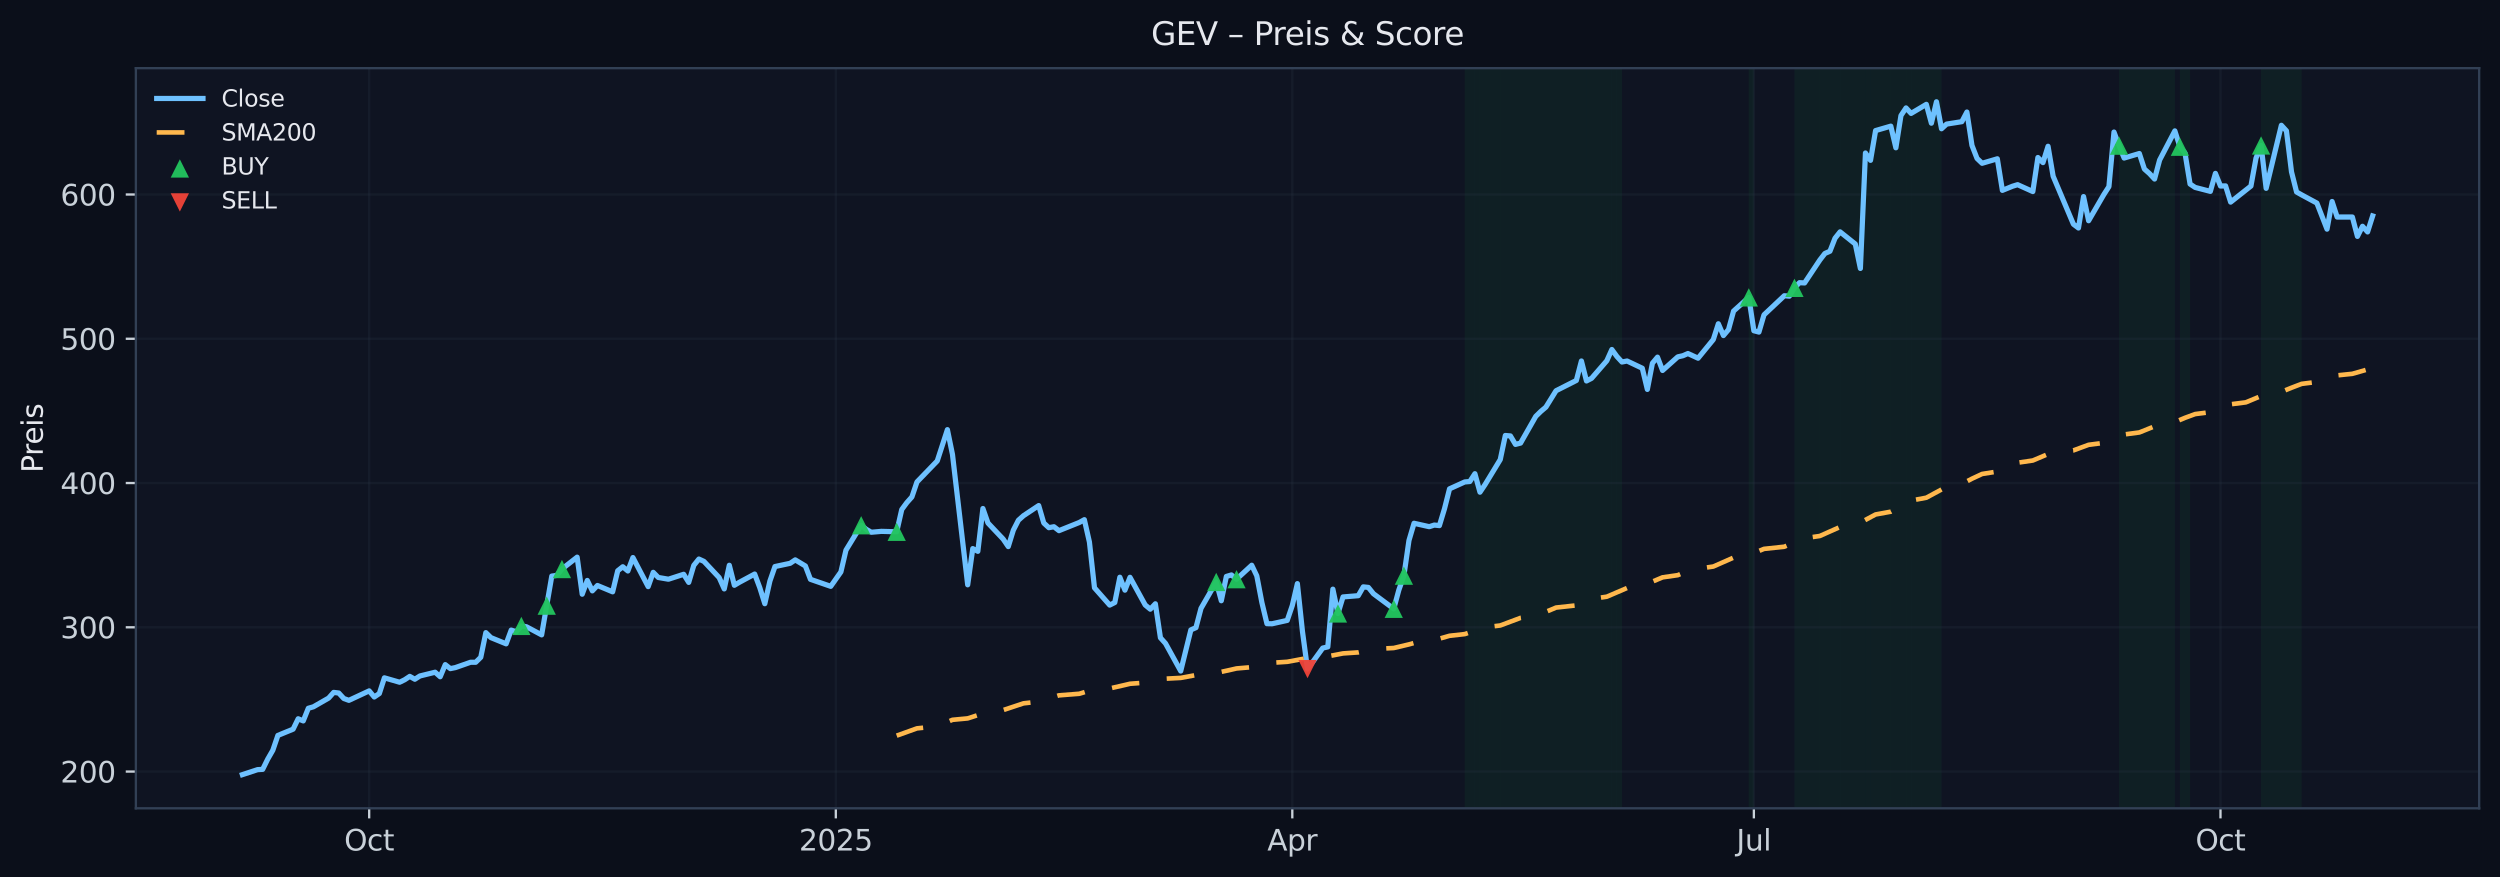 <?xml version="1.0" encoding="utf-8" standalone="no"?>
<!DOCTYPE svg PUBLIC "-//W3C//DTD SVG 1.1//EN"
  "http://www.w3.org/Graphics/SVG/1.1/DTD/svg11.dtd">
<svg xmlns:xlink="http://www.w3.org/1999/xlink" width="864.166pt" height="303.276pt" viewBox="0 0 864.166 303.276" xmlns="http://www.w3.org/2000/svg" version="1.1">
 <defs>
  <style type="text/css">*{stroke-linejoin: round; stroke-linecap: butt}</style>
 </defs>
 <g id="figure_1">
  <g id="patch_1">
   <path d="M -0 303.276 
L 864.166 303.276 
L 864.166 0 
L -0 0 
z
" style="fill: #0b0f1a"/>
  </g>
  <g id="axes_1">
   <g id="patch_2">
    <path d="M 46.966 279.398 
L 856.966 279.398 
L 856.966 23.558 
L 46.966 23.558 
z
" style="fill: #0f1422"/>
   </g>
   <g id="patch_3">
    <path d="M 506.316 279.398 
L 506.316 23.558 
L 509.823 23.558 
L 509.823 279.398 
z
" clip-path="url(#pa586ab05fb)" style="fill: #16a34a; opacity: 0.08"/>
   </g>
   <g id="patch_4">
    <path d="M 509.823 279.398 
L 509.823 23.558 
L 511.576 23.558 
L 511.576 279.398 
z
" clip-path="url(#pa586ab05fb)" style="fill: #16a34a; opacity: 0.08"/>
   </g>
   <g id="patch_5">
    <path d="M 511.576 279.398 
L 511.576 23.558 
L 518.589 23.558 
L 518.589 279.398 
z
" clip-path="url(#pa586ab05fb)" style="fill: #16a34a; opacity: 0.08"/>
   </g>
   <g id="patch_6">
    <path d="M 518.589 279.398 
L 518.589 23.558 
L 522.095 23.558 
L 522.095 279.398 
z
" clip-path="url(#pa586ab05fb)" style="fill: #16a34a; opacity: 0.08"/>
   </g>
   <g id="patch_7">
    <path d="M 522.095 279.398 
L 522.095 23.558 
L 530.862 23.558 
L 530.862 279.398 
z
" clip-path="url(#pa586ab05fb)" style="fill: #16a34a; opacity: 0.08"/>
   </g>
   <g id="patch_8">
    <path d="M 530.862 279.398 
L 530.862 23.558 
L 536.121 23.558 
L 536.121 279.398 
z
" clip-path="url(#pa586ab05fb)" style="fill: #16a34a; opacity: 0.08"/>
   </g>
   <g id="patch_9">
    <path d="M 536.121 279.398 
L 536.121 23.558 
L 544.888 23.558 
L 544.888 279.398 
z
" clip-path="url(#pa586ab05fb)" style="fill: #16a34a; opacity: 0.08"/>
   </g>
   <g id="patch_10">
    <path d="M 544.888 279.398 
L 544.888 23.558 
L 548.394 23.558 
L 548.394 279.398 
z
" clip-path="url(#pa586ab05fb)" style="fill: #16a34a; opacity: 0.08"/>
   </g>
   <g id="patch_11">
    <path d="M 548.394 279.398 
L 548.394 23.558 
L 557.16 23.558 
L 557.16 279.398 
z
" clip-path="url(#pa586ab05fb)" style="fill: #16a34a; opacity: 0.08"/>
   </g>
   <g id="patch_12">
    <path d="M 557.16 279.398 
L 557.16 23.558 
L 558.914 23.558 
L 558.914 279.398 
z
" clip-path="url(#pa586ab05fb)" style="fill: #16a34a; opacity: 0.08"/>
   </g>
   <g id="patch_13">
    <path d="M 558.914 279.398 
L 558.914 23.558 
L 560.667 23.558 
L 560.667 279.398 
z
" clip-path="url(#pa586ab05fb)" style="fill: #16a34a; opacity: 0.08"/>
   </g>
   <g id="patch_14">
    <path d="M 604.498 279.398 
L 604.498 23.558 
L 606.251 23.558 
L 606.251 279.398 
z
" clip-path="url(#pa586ab05fb)" style="fill: #16a34a; opacity: 0.08"/>
   </g>
   <g id="patch_15">
    <path d="M 620.277 279.398 
L 620.277 23.558 
L 629.044 23.558 
L 629.044 279.398 
z
" clip-path="url(#pa586ab05fb)" style="fill: #16a34a; opacity: 0.08"/>
   </g>
   <g id="patch_16">
    <path d="M 629.044 279.398 
L 629.044 23.558 
L 636.057 23.558 
L 636.057 279.398 
z
" clip-path="url(#pa586ab05fb)" style="fill: #16a34a; opacity: 0.08"/>
   </g>
   <g id="patch_17">
    <path d="M 636.057 279.398 
L 636.057 23.558 
L 644.823 23.558 
L 644.823 279.398 
z
" clip-path="url(#pa586ab05fb)" style="fill: #16a34a; opacity: 0.08"/>
   </g>
   <g id="patch_18">
    <path d="M 644.823 279.398 
L 644.823 23.558 
L 646.576 23.558 
L 646.576 279.398 
z
" clip-path="url(#pa586ab05fb)" style="fill: #16a34a; opacity: 0.08"/>
   </g>
   <g id="patch_19">
    <path d="M 646.576 279.398 
L 646.576 23.558 
L 648.329 23.558 
L 648.329 279.398 
z
" clip-path="url(#pa586ab05fb)" style="fill: #16a34a; opacity: 0.08"/>
   </g>
   <g id="patch_20">
    <path d="M 648.329 279.398 
L 648.329 23.558 
L 653.589 23.558 
L 653.589 279.398 
z
" clip-path="url(#pa586ab05fb)" style="fill: #16a34a; opacity: 0.08"/>
   </g>
   <g id="patch_21">
    <path d="M 653.589 279.398 
L 653.589 23.558 
L 658.849 23.558 
L 658.849 279.398 
z
" clip-path="url(#pa586ab05fb)" style="fill: #16a34a; opacity: 0.08"/>
   </g>
   <g id="patch_22">
    <path d="M 658.849 279.398 
L 658.849 23.558 
L 660.602 23.558 
L 660.602 279.398 
z
" clip-path="url(#pa586ab05fb)" style="fill: #16a34a; opacity: 0.08"/>
   </g>
   <g id="patch_23">
    <path d="M 660.602 279.398 
L 660.602 23.558 
L 671.121 23.558 
L 671.121 279.398 
z
" clip-path="url(#pa586ab05fb)" style="fill: #16a34a; opacity: 0.08"/>
   </g>
   <g id="patch_24">
    <path d="M 732.485 279.398 
L 732.485 23.558 
L 751.771 23.558 
L 751.771 279.398 
z
" clip-path="url(#pa586ab05fb)" style="fill: #16a34a; opacity: 0.08"/>
   </g>
   <g id="patch_25">
    <path d="M 753.524 279.398 
L 753.524 23.558 
L 757.031 23.558 
L 757.031 279.398 
z
" clip-path="url(#pa586ab05fb)" style="fill: #16a34a; opacity: 0.08"/>
   </g>
   <g id="patch_26">
    <path d="M 781.576 279.398 
L 781.576 23.558 
L 795.602 23.558 
L 795.602 279.398 
z
" clip-path="url(#pa586ab05fb)" style="fill: #16a34a; opacity: 0.08"/>
   </g>
   <g id="matplotlib.axis_1">
    <g id="xtick_1">
     <g id="line2d_1">
      <path d="M 127.615 279.398 
L 127.615 23.558 
" clip-path="url(#pa586ab05fb)" style="fill: none; stroke: #2a3647; stroke-opacity: 0.25; stroke-width: 0.8; stroke-linecap: square"/>
     </g>
     <g id="line2d_2">
      <defs>
       <path id="m1c59a9915b" d="M 0 0 
L 0 3.5 
" style="stroke: #c9d1d9; stroke-width: 0.8"/>
      </defs>
      <g>
       <use xlink:href="#m1c59a9915b" x="127.615" y="279.398" style="fill: #c9d1d9; stroke: #c9d1d9; stroke-width: 0.8"/>
      </g>
     </g>
     <g id="text_1">
      <!-- Oct -->
      <g style="fill: #c9d1d9" transform="translate(118.97 293.997) scale(0.1 -0.1)">
       <defs>
        <path id="DejaVuSans-4f" d="M 2522 4238 
Q 1834 4238 1429 3725 
Q 1025 3213 1025 2328 
Q 1025 1447 1429 934 
Q 1834 422 2522 422 
Q 3209 422 3611 934 
Q 4013 1447 4013 2328 
Q 4013 3213 3611 3725 
Q 3209 4238 2522 4238 
z
M 2522 4750 
Q 3503 4750 4090 4092 
Q 4678 3434 4678 2328 
Q 4678 1225 4090 567 
Q 3503 -91 2522 -91 
Q 1538 -91 948 565 
Q 359 1222 359 2328 
Q 359 3434 948 4092 
Q 1538 4750 2522 4750 
z
" transform="scale(0.016)"/>
        <path id="DejaVuSans-63" d="M 3122 3366 
L 3122 2828 
Q 2878 2963 2633 3030 
Q 2388 3097 2138 3097 
Q 1578 3097 1268 2742 
Q 959 2388 959 1747 
Q 959 1106 1268 751 
Q 1578 397 2138 397 
Q 2388 397 2633 464 
Q 2878 531 3122 666 
L 3122 134 
Q 2881 22 2623 -34 
Q 2366 -91 2075 -91 
Q 1284 -91 818 406 
Q 353 903 353 1747 
Q 353 2603 823 3093 
Q 1294 3584 2113 3584 
Q 2378 3584 2631 3529 
Q 2884 3475 3122 3366 
z
" transform="scale(0.016)"/>
        <path id="DejaVuSans-74" d="M 1172 4494 
L 1172 3500 
L 2356 3500 
L 2356 3053 
L 1172 3053 
L 1172 1153 
Q 1172 725 1289 603 
Q 1406 481 1766 481 
L 2356 481 
L 2356 0 
L 1766 0 
Q 1100 0 847 248 
Q 594 497 594 1153 
L 594 3053 
L 172 3053 
L 172 3500 
L 594 3500 
L 594 4494 
L 1172 4494 
z
" transform="scale(0.016)"/>
       </defs>
       <use xlink:href="#DejaVuSans-4f"/>
       <use xlink:href="#DejaVuSans-63" x="78.711"/>
       <use xlink:href="#DejaVuSans-74" x="133.691"/>
      </g>
     </g>
    </g>
    <g id="xtick_2">
     <g id="line2d_3">
      <path d="M 288.914 279.398 
L 288.914 23.558 
" clip-path="url(#pa586ab05fb)" style="fill: none; stroke: #2a3647; stroke-opacity: 0.25; stroke-width: 0.8; stroke-linecap: square"/>
     </g>
     <g id="line2d_4">
      <g>
       <use xlink:href="#m1c59a9915b" x="288.914" y="279.398" style="fill: #c9d1d9; stroke: #c9d1d9; stroke-width: 0.8"/>
      </g>
     </g>
     <g id="text_2">
      <!-- 2025 -->
      <g style="fill: #c9d1d9" transform="translate(276.189 293.997) scale(0.1 -0.1)">
       <defs>
        <path id="DejaVuSans-32" d="M 1228 531 
L 3431 531 
L 3431 0 
L 469 0 
L 469 531 
Q 828 903 1448 1529 
Q 2069 2156 2228 2338 
Q 2531 2678 2651 2914 
Q 2772 3150 2772 3378 
Q 2772 3750 2511 3984 
Q 2250 4219 1831 4219 
Q 1534 4219 1204 4116 
Q 875 4013 500 3803 
L 500 4441 
Q 881 4594 1212 4672 
Q 1544 4750 1819 4750 
Q 2544 4750 2975 4387 
Q 3406 4025 3406 3419 
Q 3406 3131 3298 2873 
Q 3191 2616 2906 2266 
Q 2828 2175 2409 1742 
Q 1991 1309 1228 531 
z
" transform="scale(0.016)"/>
        <path id="DejaVuSans-30" d="M 2034 4250 
Q 1547 4250 1301 3770 
Q 1056 3291 1056 2328 
Q 1056 1369 1301 889 
Q 1547 409 2034 409 
Q 2525 409 2770 889 
Q 3016 1369 3016 2328 
Q 3016 3291 2770 3770 
Q 2525 4250 2034 4250 
z
M 2034 4750 
Q 2819 4750 3233 4129 
Q 3647 3509 3647 2328 
Q 3647 1150 3233 529 
Q 2819 -91 2034 -91 
Q 1250 -91 836 529 
Q 422 1150 422 2328 
Q 422 3509 836 4129 
Q 1250 4750 2034 4750 
z
" transform="scale(0.016)"/>
        <path id="DejaVuSans-35" d="M 691 4666 
L 3169 4666 
L 3169 4134 
L 1269 4134 
L 1269 2991 
Q 1406 3038 1543 3061 
Q 1681 3084 1819 3084 
Q 2600 3084 3056 2656 
Q 3513 2228 3513 1497 
Q 3513 744 3044 326 
Q 2575 -91 1722 -91 
Q 1428 -91 1123 -41 
Q 819 9 494 109 
L 494 744 
Q 775 591 1075 516 
Q 1375 441 1709 441 
Q 2250 441 2565 725 
Q 2881 1009 2881 1497 
Q 2881 1984 2565 2268 
Q 2250 2553 1709 2553 
Q 1456 2553 1204 2497 
Q 953 2441 691 2322 
L 691 4666 
z
" transform="scale(0.016)"/>
       </defs>
       <use xlink:href="#DejaVuSans-32"/>
       <use xlink:href="#DejaVuSans-30" x="63.623"/>
       <use xlink:href="#DejaVuSans-32" x="127.246"/>
       <use xlink:href="#DejaVuSans-35" x="190.869"/>
      </g>
     </g>
    </g>
    <g id="xtick_3">
     <g id="line2d_5">
      <path d="M 446.706 279.398 
L 446.706 23.558 
" clip-path="url(#pa586ab05fb)" style="fill: none; stroke: #2a3647; stroke-opacity: 0.25; stroke-width: 0.8; stroke-linecap: square"/>
     </g>
     <g id="line2d_6">
      <g>
       <use xlink:href="#m1c59a9915b" x="446.706" y="279.398" style="fill: #c9d1d9; stroke: #c9d1d9; stroke-width: 0.8"/>
      </g>
     </g>
     <g id="text_3">
      <!-- Apr -->
      <g style="fill: #c9d1d9" transform="translate(438.056 293.997) scale(0.1 -0.1)">
       <defs>
        <path id="DejaVuSans-41" d="M 2188 4044 
L 1331 1722 
L 3047 1722 
L 2188 4044 
z
M 1831 4666 
L 2547 4666 
L 4325 0 
L 3669 0 
L 3244 1197 
L 1141 1197 
L 716 0 
L 50 0 
L 1831 4666 
z
" transform="scale(0.016)"/>
        <path id="DejaVuSans-70" d="M 1159 525 
L 1159 -1331 
L 581 -1331 
L 581 3500 
L 1159 3500 
L 1159 2969 
Q 1341 3281 1617 3432 
Q 1894 3584 2278 3584 
Q 2916 3584 3314 3078 
Q 3713 2572 3713 1747 
Q 3713 922 3314 415 
Q 2916 -91 2278 -91 
Q 1894 -91 1617 61 
Q 1341 213 1159 525 
z
M 3116 1747 
Q 3116 2381 2855 2742 
Q 2594 3103 2138 3103 
Q 1681 3103 1420 2742 
Q 1159 2381 1159 1747 
Q 1159 1113 1420 752 
Q 1681 391 2138 391 
Q 2594 391 2855 752 
Q 3116 1113 3116 1747 
z
" transform="scale(0.016)"/>
        <path id="DejaVuSans-72" d="M 2631 2963 
Q 2534 3019 2420 3045 
Q 2306 3072 2169 3072 
Q 1681 3072 1420 2755 
Q 1159 2438 1159 1844 
L 1159 0 
L 581 0 
L 581 3500 
L 1159 3500 
L 1159 2956 
Q 1341 3275 1631 3429 
Q 1922 3584 2338 3584 
Q 2397 3584 2469 3576 
Q 2541 3569 2628 3553 
L 2631 2963 
z
" transform="scale(0.016)"/>
       </defs>
       <use xlink:href="#DejaVuSans-41"/>
       <use xlink:href="#DejaVuSans-70" x="68.408"/>
       <use xlink:href="#DejaVuSans-72" x="131.885"/>
      </g>
     </g>
    </g>
    <g id="xtick_4">
     <g id="line2d_7">
      <path d="M 606.251 279.398 
L 606.251 23.558 
" clip-path="url(#pa586ab05fb)" style="fill: none; stroke: #2a3647; stroke-opacity: 0.25; stroke-width: 0.8; stroke-linecap: square"/>
     </g>
     <g id="line2d_8">
      <g>
       <use xlink:href="#m1c59a9915b" x="606.251" y="279.398" style="fill: #c9d1d9; stroke: #c9d1d9; stroke-width: 0.8"/>
      </g>
     </g>
     <g id="text_4">
      <!-- Jul -->
      <g style="fill: #c9d1d9" transform="translate(600.219 293.997) scale(0.1 -0.1)">
       <defs>
        <path id="DejaVuSans-4a" d="M 628 4666 
L 1259 4666 
L 1259 325 
Q 1259 -519 939 -900 
Q 619 -1281 -91 -1281 
L -331 -1281 
L -331 -750 
L -134 -750 
Q 284 -750 456 -515 
Q 628 -281 628 325 
L 628 4666 
z
" transform="scale(0.016)"/>
        <path id="DejaVuSans-75" d="M 544 1381 
L 544 3500 
L 1119 3500 
L 1119 1403 
Q 1119 906 1312 657 
Q 1506 409 1894 409 
Q 2359 409 2629 706 
Q 2900 1003 2900 1516 
L 2900 3500 
L 3475 3500 
L 3475 0 
L 2900 0 
L 2900 538 
Q 2691 219 2414 64 
Q 2138 -91 1772 -91 
Q 1169 -91 856 284 
Q 544 659 544 1381 
z
M 1991 3584 
L 1991 3584 
z
" transform="scale(0.016)"/>
        <path id="DejaVuSans-6c" d="M 603 4863 
L 1178 4863 
L 1178 0 
L 603 0 
L 603 4863 
z
" transform="scale(0.016)"/>
       </defs>
       <use xlink:href="#DejaVuSans-4a"/>
       <use xlink:href="#DejaVuSans-75" x="29.492"/>
       <use xlink:href="#DejaVuSans-6c" x="92.871"/>
      </g>
     </g>
    </g>
    <g id="xtick_5">
     <g id="line2d_9">
      <path d="M 767.55 279.398 
L 767.55 23.558 
" clip-path="url(#pa586ab05fb)" style="fill: none; stroke: #2a3647; stroke-opacity: 0.25; stroke-width: 0.8; stroke-linecap: square"/>
     </g>
     <g id="line2d_10">
      <g>
       <use xlink:href="#m1c59a9915b" x="767.55" y="279.398" style="fill: #c9d1d9; stroke: #c9d1d9; stroke-width: 0.8"/>
      </g>
     </g>
     <g id="text_5">
      <!-- Oct -->
      <g style="fill: #c9d1d9" transform="translate(758.905 293.997) scale(0.1 -0.1)">
       <use xlink:href="#DejaVuSans-4f"/>
       <use xlink:href="#DejaVuSans-63" x="78.711"/>
       <use xlink:href="#DejaVuSans-74" x="133.691"/>
      </g>
     </g>
    </g>
   </g>
   <g id="matplotlib.axis_2">
    <g id="ytick_1">
     <g id="line2d_11">
      <path d="M 46.966 266.703 
L 856.966 266.703 
" clip-path="url(#pa586ab05fb)" style="fill: none; stroke: #2a3647; stroke-opacity: 0.25; stroke-width: 0.8; stroke-linecap: square"/>
     </g>
     <g id="line2d_12">
      <defs>
       <path id="m12e80f3900" d="M 0 0 
L -3.5 0 
" style="stroke: #c9d1d9; stroke-width: 0.8"/>
      </defs>
      <g>
       <use xlink:href="#m12e80f3900" x="46.966" y="266.703" style="fill: #c9d1d9; stroke: #c9d1d9; stroke-width: 0.8"/>
      </g>
     </g>
     <g id="text_6">
      <!-- 200 -->
      <g style="fill: #c9d1d9" transform="translate(20.878 270.502) scale(0.1 -0.1)">
       <use xlink:href="#DejaVuSans-32"/>
       <use xlink:href="#DejaVuSans-30" x="63.623"/>
       <use xlink:href="#DejaVuSans-30" x="127.246"/>
      </g>
     </g>
    </g>
    <g id="ytick_2">
     <g id="line2d_13">
      <path d="M 46.966 216.837 
L 856.966 216.837 
" clip-path="url(#pa586ab05fb)" style="fill: none; stroke: #2a3647; stroke-opacity: 0.25; stroke-width: 0.8; stroke-linecap: square"/>
     </g>
     <g id="line2d_14">
      <g>
       <use xlink:href="#m12e80f3900" x="46.966" y="216.837" style="fill: #c9d1d9; stroke: #c9d1d9; stroke-width: 0.8"/>
      </g>
     </g>
     <g id="text_7">
      <!-- 300 -->
      <g style="fill: #c9d1d9" transform="translate(20.878 220.636) scale(0.1 -0.1)">
       <defs>
        <path id="DejaVuSans-33" d="M 2597 2516 
Q 3050 2419 3304 2112 
Q 3559 1806 3559 1356 
Q 3559 666 3084 287 
Q 2609 -91 1734 -91 
Q 1441 -91 1130 -33 
Q 819 25 488 141 
L 488 750 
Q 750 597 1062 519 
Q 1375 441 1716 441 
Q 2309 441 2620 675 
Q 2931 909 2931 1356 
Q 2931 1769 2642 2001 
Q 2353 2234 1838 2234 
L 1294 2234 
L 1294 2753 
L 1863 2753 
Q 2328 2753 2575 2939 
Q 2822 3125 2822 3475 
Q 2822 3834 2567 4026 
Q 2313 4219 1838 4219 
Q 1578 4219 1281 4162 
Q 984 4106 628 3988 
L 628 4550 
Q 988 4650 1302 4700 
Q 1616 4750 1894 4750 
Q 2613 4750 3031 4423 
Q 3450 4097 3450 3541 
Q 3450 3153 3228 2886 
Q 3006 2619 2597 2516 
z
" transform="scale(0.016)"/>
       </defs>
       <use xlink:href="#DejaVuSans-33"/>
       <use xlink:href="#DejaVuSans-30" x="63.623"/>
       <use xlink:href="#DejaVuSans-30" x="127.246"/>
      </g>
     </g>
    </g>
    <g id="ytick_3">
     <g id="line2d_15">
      <path d="M 46.966 166.97 
L 856.966 166.97 
" clip-path="url(#pa586ab05fb)" style="fill: none; stroke: #2a3647; stroke-opacity: 0.25; stroke-width: 0.8; stroke-linecap: square"/>
     </g>
     <g id="line2d_16">
      <g>
       <use xlink:href="#m12e80f3900" x="46.966" y="166.97" style="fill: #c9d1d9; stroke: #c9d1d9; stroke-width: 0.8"/>
      </g>
     </g>
     <g id="text_8">
      <!-- 400 -->
      <g style="fill: #c9d1d9" transform="translate(20.878 170.77) scale(0.1 -0.1)">
       <defs>
        <path id="DejaVuSans-34" d="M 2419 4116 
L 825 1625 
L 2419 1625 
L 2419 4116 
z
M 2253 4666 
L 3047 4666 
L 3047 1625 
L 3713 1625 
L 3713 1100 
L 3047 1100 
L 3047 0 
L 2419 0 
L 2419 1100 
L 313 1100 
L 313 1709 
L 2253 4666 
z
" transform="scale(0.016)"/>
       </defs>
       <use xlink:href="#DejaVuSans-34"/>
       <use xlink:href="#DejaVuSans-30" x="63.623"/>
       <use xlink:href="#DejaVuSans-30" x="127.246"/>
      </g>
     </g>
    </g>
    <g id="ytick_4">
     <g id="line2d_17">
      <path d="M 46.966 117.104 
L 856.966 117.104 
" clip-path="url(#pa586ab05fb)" style="fill: none; stroke: #2a3647; stroke-opacity: 0.25; stroke-width: 0.8; stroke-linecap: square"/>
     </g>
     <g id="line2d_18">
      <g>
       <use xlink:href="#m12e80f3900" x="46.966" y="117.104" style="fill: #c9d1d9; stroke: #c9d1d9; stroke-width: 0.8"/>
      </g>
     </g>
     <g id="text_9">
      <!-- 500 -->
      <g style="fill: #c9d1d9" transform="translate(20.878 120.903) scale(0.1 -0.1)">
       <use xlink:href="#DejaVuSans-35"/>
       <use xlink:href="#DejaVuSans-30" x="63.623"/>
       <use xlink:href="#DejaVuSans-30" x="127.246"/>
      </g>
     </g>
    </g>
    <g id="ytick_5">
     <g id="line2d_19">
      <path d="M 46.966 67.238 
L 856.966 67.238 
" clip-path="url(#pa586ab05fb)" style="fill: none; stroke: #2a3647; stroke-opacity: 0.25; stroke-width: 0.8; stroke-linecap: square"/>
     </g>
     <g id="line2d_20">
      <g>
       <use xlink:href="#m12e80f3900" x="46.966" y="67.238" style="fill: #c9d1d9; stroke: #c9d1d9; stroke-width: 0.8"/>
      </g>
     </g>
     <g id="text_10">
      <!-- 600 -->
      <g style="fill: #c9d1d9" transform="translate(20.878 71.037) scale(0.1 -0.1)">
       <defs>
        <path id="DejaVuSans-36" d="M 2113 2584 
Q 1688 2584 1439 2293 
Q 1191 2003 1191 1497 
Q 1191 994 1439 701 
Q 1688 409 2113 409 
Q 2538 409 2786 701 
Q 3034 994 3034 1497 
Q 3034 2003 2786 2293 
Q 2538 2584 2113 2584 
z
M 3366 4563 
L 3366 3988 
Q 3128 4100 2886 4159 
Q 2644 4219 2406 4219 
Q 1781 4219 1451 3797 
Q 1122 3375 1075 2522 
Q 1259 2794 1537 2939 
Q 1816 3084 2150 3084 
Q 2853 3084 3261 2657 
Q 3669 2231 3669 1497 
Q 3669 778 3244 343 
Q 2819 -91 2113 -91 
Q 1303 -91 875 529 
Q 447 1150 447 2328 
Q 447 3434 972 4092 
Q 1497 4750 2381 4750 
Q 2619 4750 2861 4703 
Q 3103 4656 3366 4563 
z
" transform="scale(0.016)"/>
       </defs>
       <use xlink:href="#DejaVuSans-36"/>
       <use xlink:href="#DejaVuSans-30" x="63.623"/>
       <use xlink:href="#DejaVuSans-30" x="127.246"/>
      </g>
     </g>
    </g>
    <g id="text_11">
     <!-- Preis -->
     <g style="fill: #e6e8ee" transform="translate(14.798 163.419) rotate(-90) scale(0.1 -0.1)">
      <defs>
       <path id="DejaVuSans-50" d="M 1259 4147 
L 1259 2394 
L 2053 2394 
Q 2494 2394 2734 2622 
Q 2975 2850 2975 3272 
Q 2975 3691 2734 3919 
Q 2494 4147 2053 4147 
L 1259 4147 
z
M 628 4666 
L 2053 4666 
Q 2838 4666 3239 4311 
Q 3641 3956 3641 3272 
Q 3641 2581 3239 2228 
Q 2838 1875 2053 1875 
L 1259 1875 
L 1259 0 
L 628 0 
L 628 4666 
z
" transform="scale(0.016)"/>
       <path id="DejaVuSans-65" d="M 3597 1894 
L 3597 1613 
L 953 1613 
Q 991 1019 1311 708 
Q 1631 397 2203 397 
Q 2534 397 2845 478 
Q 3156 559 3463 722 
L 3463 178 
Q 3153 47 2828 -22 
Q 2503 -91 2169 -91 
Q 1331 -91 842 396 
Q 353 884 353 1716 
Q 353 2575 817 3079 
Q 1281 3584 2069 3584 
Q 2775 3584 3186 3129 
Q 3597 2675 3597 1894 
z
M 3022 2063 
Q 3016 2534 2758 2815 
Q 2500 3097 2075 3097 
Q 1594 3097 1305 2825 
Q 1016 2553 972 2059 
L 3022 2063 
z
" transform="scale(0.016)"/>
       <path id="DejaVuSans-69" d="M 603 3500 
L 1178 3500 
L 1178 0 
L 603 0 
L 603 3500 
z
M 603 4863 
L 1178 4863 
L 1178 4134 
L 603 4134 
L 603 4863 
z
" transform="scale(0.016)"/>
       <path id="DejaVuSans-73" d="M 2834 3397 
L 2834 2853 
Q 2591 2978 2328 3040 
Q 2066 3103 1784 3103 
Q 1356 3103 1142 2972 
Q 928 2841 928 2578 
Q 928 2378 1081 2264 
Q 1234 2150 1697 2047 
L 1894 2003 
Q 2506 1872 2764 1633 
Q 3022 1394 3022 966 
Q 3022 478 2636 193 
Q 2250 -91 1575 -91 
Q 1294 -91 989 -36 
Q 684 19 347 128 
L 347 722 
Q 666 556 975 473 
Q 1284 391 1588 391 
Q 1994 391 2212 530 
Q 2431 669 2431 922 
Q 2431 1156 2273 1281 
Q 2116 1406 1581 1522 
L 1381 1569 
Q 847 1681 609 1914 
Q 372 2147 372 2553 
Q 372 3047 722 3315 
Q 1072 3584 1716 3584 
Q 2034 3584 2315 3537 
Q 2597 3491 2834 3397 
z
" transform="scale(0.016)"/>
      </defs>
      <use xlink:href="#DejaVuSans-50"/>
      <use xlink:href="#DejaVuSans-72" x="58.553"/>
      <use xlink:href="#DejaVuSans-65" x="97.416"/>
      <use xlink:href="#DejaVuSans-69" x="158.939"/>
      <use xlink:href="#DejaVuSans-73" x="186.723"/>
     </g>
    </g>
   </g>
   <g id="line2d_21">
    <path d="M 83.784 267.769 
L 89.044 266.038 
L 90.797 265.938 
L 92.55 262.386 
L 94.303 259.342 
L 96.057 254.208 
L 101.316 252.049 
L 103.07 248.457 
L 104.823 249.193 
L 106.576 244.825 
L 108.329 244.323 
L 113.589 241.303 
L 115.342 239.338 
L 117.095 239.552 
L 118.849 241.457 
L 120.602 242.082 
L 127.615 238.816 
L 129.368 240.925 
L 131.121 239.736 
L 132.875 234.308 
L 138.134 235.826 
L 139.888 234.965 
L 141.641 233.806 
L 143.394 234.791 
L 145.147 233.662 
L 150.407 232.363 
L 152.16 233.925 
L 153.914 229.742 
L 155.667 231.12 
L 157.42 230.761 
L 162.68 228.916 
L 164.433 228.921 
L 166.186 227.199 
L 167.94 218.682 
L 169.693 220.404 
L 174.953 222.548 
L 176.706 217.802 
L 178.459 218.384 
L 180.212 216.364 
L 181.966 216.648 
L 187.225 219.449 
L 190.732 199.131 
L 192.485 198.893 
L 194.238 196.704 
L 199.498 192.594 
L 201.251 205.395 
L 203.005 200.644 
L 204.758 204.236 
L 206.511 202.385 
L 211.771 204.569 
L 213.524 197.291 
L 215.277 195.913 
L 217.031 197.365 
L 218.784 192.734 
L 224.044 202.773 
L 225.797 197.843 
L 227.55 199.614 
L 231.057 200.216 
L 236.316 198.514 
L 238.07 201.31 
L 239.823 195.425 
L 241.576 193.246 
L 243.329 194.052 
L 248.589 199.654 
L 250.342 203.564 
L 252.095 195.4 
L 253.849 202.31 
L 255.602 201.266 
L 260.862 198.43 
L 262.615 203.091 
L 264.368 208.673 
L 266.121 200.873 
L 267.875 195.839 
L 273.134 194.714 
L 274.888 193.534 
L 278.394 195.635 
L 280.147 200.25 
L 287.16 202.675 
L 290.667 197.691 
L 292.42 190.179 
L 297.68 181.571 
L 299.433 182.965 
L 301.186 183.98 
L 304.693 183.672 
L 309.953 183.816 
L 311.706 176.124 
L 313.459 173.749 
L 315.212 171.773 
L 316.966 166.59 
L 323.979 159.326 
L 327.485 148.518 
L 329.238 157.091 
L 334.498 202.142 
L 336.251 189.636 
L 338.005 190.567 
L 339.758 175.785 
L 341.511 180.794 
L 346.771 186.355 
L 348.524 188.934 
L 350.277 183.258 
L 352.031 179.823 
L 353.784 178.26 
L 359.044 174.76 
L 360.797 180.784 
L 362.55 182.402 
L 364.303 182.073 
L 366.057 183.428 
L 373.07 180.61 
L 374.823 179.639 
L 376.576 187.366 
L 378.329 203.198 
L 383.589 209.157 
L 385.342 208.271 
L 387.095 199.533 
L 388.849 203.994 
L 390.602 199.563 
L 395.862 209.122 
L 397.615 210.571 
L 399.368 208.714 
L 401.121 220.458 
L 402.875 222.405 
L 408.134 231.949 
L 411.641 217.735 
L 413.394 216.958 
L 415.147 210.292 
L 420.407 201.166 
L 422.16 207.653 
L 423.914 199.255 
L 425.667 198.742 
L 427.42 200.215 
L 432.68 195.386 
L 434.433 199.055 
L 436.186 208.266 
L 437.94 215.584 
L 439.693 215.619 
L 444.953 214.449 
L 446.706 209.291 
L 448.459 201.744 
L 450.212 218.243 
L 451.966 231.277 
L 457.225 224.013 
L 458.979 223.605 
L 460.732 203.662 
L 462.485 212.06 
L 464.238 206.342 
L 469.498 205.909 
L 471.251 202.859 
L 473.005 203.058 
L 474.758 205.23 
L 481.771 210.447 
L 483.524 203.975 
L 485.277 198.983 
L 487.031 186.826 
L 488.784 180.882 
L 494.044 182.057 
L 495.797 181.494 
L 497.55 181.679 
L 499.303 175.885 
L 501.057 168.974 
L 506.316 166.592 
L 508.07 166.444 
L 509.823 163.747 
L 511.576 170.13 
L 513.329 167.509 
L 518.589 158.855 
L 520.342 150.534 
L 522.095 150.688 
L 523.849 153.614 
L 525.602 153.16 
L 530.862 143.922 
L 532.615 142.208 
L 534.368 140.719 
L 537.875 135.059 
L 544.888 131.511 
L 546.641 124.785 
L 548.394 131.681 
L 550.147 130.779 
L 555.407 124.71 
L 557.16 120.819 
L 558.914 123.231 
L 560.667 125.134 
L 562.42 124.79 
L 567.68 127.281 
L 569.433 134.6 
L 571.186 125.552 
L 572.94 123.46 
L 574.693 128.053 
L 579.953 123.355 
L 581.706 122.966 
L 583.459 122.204 
L 586.966 123.813 
L 592.225 117.376 
L 593.979 111.916 
L 595.732 115.986 
L 597.485 113.923 
L 599.238 107.521 
L 604.498 102.793 
L 606.251 114.327 
L 608.005 114.79 
L 609.758 108.826 
L 616.771 102.23 
L 618.524 102.369 
L 620.277 99.495 
L 622.031 97.706 
L 623.784 97.805 
L 629.044 89.894 
L 630.797 87.617 
L 632.55 86.839 
L 634.303 82.355 
L 636.057 80.148 
L 641.316 84.355 
L 643.07 92.789 
L 644.823 52.892 
L 646.576 55.415 
L 648.329 45.137 
L 653.589 43.606 
L 655.342 51.078 
L 657.095 39.948 
L 658.849 37.311 
L 660.602 39.2 
L 665.862 36.075 
L 667.615 42.579 
L 669.368 35.187 
L 671.121 44.503 
L 672.875 42.893 
L 678.134 42.061 
L 679.888 38.731 
L 681.641 50.261 
L 683.394 54.767 
L 685.147 56.441 
L 690.407 54.891 
L 692.16 65.802 
L 695.667 64.372 
L 697.42 63.839 
L 702.68 66.211 
L 704.433 54.448 
L 706.186 56.202 
L 707.94 50.57 
L 709.693 60.898 
L 716.706 77.491 
L 718.459 78.807 
L 720.212 67.956 
L 721.966 76.295 
L 727.225 67.248 
L 728.979 64.521 
L 730.732 45.65 
L 732.485 50.34 
L 734.238 54.627 
L 739.498 53.067 
L 741.251 58.435 
L 743.005 59.99 
L 744.758 61.88 
L 746.511 55.315 
L 751.771 45.246 
L 753.524 50.709 
L 755.277 52.922 
L 757.031 63.614 
L 758.784 64.786 
L 764.044 66.151 
L 765.797 59.936 
L 767.55 64.297 
L 769.303 64.257 
L 771.057 69.86 
L 778.07 64.312 
L 779.823 54.677 
L 781.576 50.281 
L 783.329 65.09 
L 788.589 43.312 
L 790.342 45.226 
L 792.095 59.412 
L 793.849 66.366 
L 795.602 67.363 
L 800.862 70.195 
L 804.368 79.206 
L 806.121 69.656 
L 807.875 75.022 
L 813.134 75.022 
L 814.888 81.709 
L 816.641 78.223 
L 818.394 80.168 
L 820.147 74.648 
L 820.147 74.648 
" clip-path="url(#pa586ab05fb)" style="fill: none; stroke: #6ec1ff; stroke-width: 1.8; stroke-linecap: square"/>
   </g>
   <g id="line2d_22">
    <path d="M 309.953 254.288 
L 316.966 251.769 
L 323.979 251.075 
L 329.238 248.818 
L 334.498 248.325 
L 339.758 246.626 
L 341.511 246.025 
L 346.771 245.449 
L 353.784 243.124 
L 359.044 242.534 
L 366.057 240.357 
L 373.07 239.81 
L 376.576 238.741 
L 378.329 238.338 
L 383.589 237.973 
L 388.849 236.773 
L 390.602 236.355 
L 395.862 235.97 
L 402.875 234.6 
L 408.134 234.328 
L 413.394 233.348 
L 415.147 233.008 
L 420.407 232.625 
L 425.667 231.471 
L 427.42 231.064 
L 432.68 230.614 
L 436.186 229.792 
L 439.693 229.101 
L 444.953 228.76 
L 451.966 227.457 
L 457.225 227.192 
L 460.732 226.541 
L 464.238 225.864 
L 469.498 225.509 
L 474.758 224.35 
L 481.771 223.992 
L 487.031 222.746 
L 488.784 222.249 
L 494.044 221.774 
L 501.057 219.77 
L 506.316 219.183 
L 513.329 216.84 
L 518.589 216.208 
L 525.602 213.58 
L 530.862 212.911 
L 536.121 210.765 
L 537.875 210.017 
L 544.888 209.255 
L 550.147 207.02 
L 555.407 206.259 
L 562.42 203.247 
L 567.68 202.509 
L 572.94 200.308 
L 574.693 199.569 
L 579.953 198.815 
L 583.459 197.31 
L 586.966 196.597 
L 592.225 195.831 
L 599.238 192.734 
L 604.498 191.919 
L 609.758 189.729 
L 616.771 188.98 
L 623.784 186.032 
L 629.044 185.275 
L 636.057 182.148 
L 641.316 181.372 
L 643.07 180.642 
L 648.329 177.834 
L 653.589 176.873 
L 658.849 173.997 
L 660.602 173.025 
L 665.862 172.043 
L 672.875 168.241 
L 678.134 167.307 
L 681.641 165.471 
L 685.147 163.832 
L 690.407 162.994 
L 697.42 159.943 
L 702.68 159.177 
L 707.94 156.946 
L 709.693 156.267 
L 716.706 155.692 
L 721.966 153.756 
L 727.225 153.08 
L 734.238 150.18 
L 739.498 149.482 
L 746.511 146.657 
L 751.771 145.891 
L 755.277 144.426 
L 758.784 143.131 
L 764.044 142.464 
L 769.303 140.4 
L 771.057 139.743 
L 776.316 139.079 
L 779.823 137.615 
L 783.329 136.209 
L 788.589 135.452 
L 792.095 134.029 
L 795.602 132.686 
L 800.862 132.024 
L 806.121 130.294 
L 807.875 129.754 
L 813.134 129.209 
L 820.147 127.196 
L 820.147 127.196 
" clip-path="url(#pa586ab05fb)" style="fill: none; stroke-dasharray: 9.6,9.6; stroke-dashoffset: 0; stroke: #ffb84d; stroke-width: 1.6"/>
   </g>
   <g id="patch_27">
    <path d="M 46.966 279.398 
L 46.966 23.558 
" style="fill: none; stroke: #324055; stroke-width: 0.8; stroke-linejoin: miter; stroke-linecap: square"/>
   </g>
   <g id="patch_28">
    <path d="M 856.966 279.398 
L 856.966 23.558 
" style="fill: none; stroke: #324055; stroke-width: 0.8; stroke-linejoin: miter; stroke-linecap: square"/>
   </g>
   <g id="patch_29">
    <path d="M 46.966 279.398 
L 856.966 279.398 
" style="fill: none; stroke: #324055; stroke-width: 0.8; stroke-linejoin: miter; stroke-linecap: square"/>
   </g>
   <g id="patch_30">
    <path d="M 46.966 23.558 
L 856.966 23.558 
" style="fill: none; stroke: #324055; stroke-width: 0.8; stroke-linejoin: miter; stroke-linecap: square"/>
   </g>
   <g id="text_12">
    <!-- GEV – Preis &amp; Score -->
    <g style="fill: #e6e8ee" transform="translate(397.898 15.558) scale(0.11 -0.11)">
     <defs>
      <path id="DejaVuSans-47" d="M 3809 666 
L 3809 1919 
L 2778 1919 
L 2778 2438 
L 4434 2438 
L 4434 434 
Q 4069 175 3628 42 
Q 3188 -91 2688 -91 
Q 1594 -91 976 548 
Q 359 1188 359 2328 
Q 359 3472 976 4111 
Q 1594 4750 2688 4750 
Q 3144 4750 3555 4637 
Q 3966 4525 4313 4306 
L 4313 3634 
Q 3963 3931 3569 4081 
Q 3175 4231 2741 4231 
Q 1884 4231 1454 3753 
Q 1025 3275 1025 2328 
Q 1025 1384 1454 906 
Q 1884 428 2741 428 
Q 3075 428 3337 486 
Q 3600 544 3809 666 
z
" transform="scale(0.016)"/>
      <path id="DejaVuSans-45" d="M 628 4666 
L 3578 4666 
L 3578 4134 
L 1259 4134 
L 1259 2753 
L 3481 2753 
L 3481 2222 
L 1259 2222 
L 1259 531 
L 3634 531 
L 3634 0 
L 628 0 
L 628 4666 
z
" transform="scale(0.016)"/>
      <path id="DejaVuSans-56" d="M 1831 0 
L 50 4666 
L 709 4666 
L 2188 738 
L 3669 4666 
L 4325 4666 
L 2547 0 
L 1831 0 
z
" transform="scale(0.016)"/>
      <path id="DejaVuSans-20" transform="scale(0.016)"/>
      <path id="DejaVuSans-2013" d="M 313 1978 
L 2888 1978 
L 2888 1528 
L 313 1528 
L 313 1978 
z
" transform="scale(0.016)"/>
      <path id="DejaVuSans-26" d="M 1556 2509 
Q 1272 2256 1139 2004 
Q 1006 1753 1006 1478 
Q 1006 1022 1337 719 
Q 1669 416 2169 416 
Q 2466 416 2725 514 
Q 2984 613 3213 813 
L 1556 2509 
z
M 1997 2859 
L 3584 1234 
Q 3769 1513 3872 1830 
Q 3975 2147 3994 2503 
L 4575 2503 
Q 4538 2091 4375 1687 
Q 4213 1284 3922 891 
L 4794 0 
L 4006 0 
L 3559 459 
Q 3234 181 2878 45 
Q 2522 -91 2113 -91 
Q 1359 -91 881 339 
Q 403 769 403 1441 
Q 403 1841 612 2192 
Q 822 2544 1241 2853 
Q 1091 3050 1012 3245 
Q 934 3441 934 3628 
Q 934 4134 1281 4442 
Q 1628 4750 2203 4750 
Q 2463 4750 2720 4694 
Q 2978 4638 3244 4525 
L 3244 3956 
Q 2972 4103 2725 4179 
Q 2478 4256 2266 4256 
Q 1938 4256 1733 4082 
Q 1528 3909 1528 3634 
Q 1528 3475 1620 3314 
Q 1713 3153 1997 2859 
z
" transform="scale(0.016)"/>
      <path id="DejaVuSans-53" d="M 3425 4513 
L 3425 3897 
Q 3066 4069 2747 4153 
Q 2428 4238 2131 4238 
Q 1616 4238 1336 4038 
Q 1056 3838 1056 3469 
Q 1056 3159 1242 3001 
Q 1428 2844 1947 2747 
L 2328 2669 
Q 3034 2534 3370 2195 
Q 3706 1856 3706 1288 
Q 3706 609 3251 259 
Q 2797 -91 1919 -91 
Q 1588 -91 1214 -16 
Q 841 59 441 206 
L 441 856 
Q 825 641 1194 531 
Q 1563 422 1919 422 
Q 2459 422 2753 634 
Q 3047 847 3047 1241 
Q 3047 1584 2836 1778 
Q 2625 1972 2144 2069 
L 1759 2144 
Q 1053 2284 737 2584 
Q 422 2884 422 3419 
Q 422 4038 858 4394 
Q 1294 4750 2059 4750 
Q 2388 4750 2728 4690 
Q 3069 4631 3425 4513 
z
" transform="scale(0.016)"/>
      <path id="DejaVuSans-6f" d="M 1959 3097 
Q 1497 3097 1228 2736 
Q 959 2375 959 1747 
Q 959 1119 1226 758 
Q 1494 397 1959 397 
Q 2419 397 2687 759 
Q 2956 1122 2956 1747 
Q 2956 2369 2687 2733 
Q 2419 3097 1959 3097 
z
M 1959 3584 
Q 2709 3584 3137 3096 
Q 3566 2609 3566 1747 
Q 3566 888 3137 398 
Q 2709 -91 1959 -91 
Q 1206 -91 779 398 
Q 353 888 353 1747 
Q 353 2609 779 3096 
Q 1206 3584 1959 3584 
z
" transform="scale(0.016)"/>
     </defs>
     <use xlink:href="#DejaVuSans-47"/>
     <use xlink:href="#DejaVuSans-45" x="77.49"/>
     <use xlink:href="#DejaVuSans-56" x="140.674"/>
     <use xlink:href="#DejaVuSans-20" x="209.082"/>
     <use xlink:href="#DejaVuSans-2013" x="240.869"/>
     <use xlink:href="#DejaVuSans-20" x="290.869"/>
     <use xlink:href="#DejaVuSans-50" x="322.656"/>
     <use xlink:href="#DejaVuSans-72" x="381.209"/>
     <use xlink:href="#DejaVuSans-65" x="420.072"/>
     <use xlink:href="#DejaVuSans-69" x="481.596"/>
     <use xlink:href="#DejaVuSans-73" x="509.379"/>
     <use xlink:href="#DejaVuSans-20" x="561.479"/>
     <use xlink:href="#DejaVuSans-26" x="593.266"/>
     <use xlink:href="#DejaVuSans-20" x="671.244"/>
     <use xlink:href="#DejaVuSans-53" x="703.031"/>
     <use xlink:href="#DejaVuSans-63" x="766.508"/>
     <use xlink:href="#DejaVuSans-6f" x="821.488"/>
     <use xlink:href="#DejaVuSans-72" x="882.67"/>
     <use xlink:href="#DejaVuSans-65" x="921.533"/>
    </g>
   </g>
   <g id="PathCollection_1">
    <path d="M 180.212 213.202 
L 177.05 219.526 
L 183.375 219.526 
z
" clip-path="url(#pa586ab05fb)" style="fill: #22c55e; fill-opacity: 0.95"/>
    <path d="M 188.979 206.182 
L 185.816 212.507 
L 192.141 212.507 
z
" clip-path="url(#pa586ab05fb)" style="fill: #22c55e; fill-opacity: 0.95"/>
    <path d="M 194.238 193.541 
L 191.076 199.866 
L 197.401 199.866 
z
" clip-path="url(#pa586ab05fb)" style="fill: #22c55e; fill-opacity: 0.95"/>
    <path d="M 297.68 178.408 
L 294.518 184.733 
L 300.842 184.733 
z
" clip-path="url(#pa586ab05fb)" style="fill: #22c55e; fill-opacity: 0.95"/>
    <path d="M 309.953 180.654 
L 306.79 186.978 
L 313.115 186.978 
z
" clip-path="url(#pa586ab05fb)" style="fill: #22c55e; fill-opacity: 0.95"/>
    <path d="M 420.407 198.004 
L 417.245 204.329 
L 423.569 204.329 
z
" clip-path="url(#pa586ab05fb)" style="fill: #22c55e; fill-opacity: 0.95"/>
    <path d="M 427.42 197.053 
L 424.258 203.378 
L 430.582 203.378 
z
" clip-path="url(#pa586ab05fb)" style="fill: #22c55e; fill-opacity: 0.95"/>
    <path d="M 462.485 208.898 
L 459.323 215.222 
L 465.647 215.222 
z
" clip-path="url(#pa586ab05fb)" style="fill: #22c55e; fill-opacity: 0.95"/>
    <path d="M 481.771 207.285 
L 478.609 213.609 
L 484.933 213.609 
z
" clip-path="url(#pa586ab05fb)" style="fill: #22c55e; fill-opacity: 0.95"/>
    <path d="M 485.277 195.82 
L 482.115 202.145 
L 488.44 202.145 
z
" clip-path="url(#pa586ab05fb)" style="fill: #22c55e; fill-opacity: 0.95"/>
    <path d="M 604.498 99.631 
L 601.336 105.955 
L 607.66 105.955 
z
" clip-path="url(#pa586ab05fb)" style="fill: #22c55e; fill-opacity: 0.95"/>
    <path d="M 620.277 96.332 
L 617.115 102.657 
L 623.44 102.657 
z
" clip-path="url(#pa586ab05fb)" style="fill: #22c55e; fill-opacity: 0.95"/>
    <path d="M 732.485 47.178 
L 729.323 53.503 
L 735.647 53.503 
z
" clip-path="url(#pa586ab05fb)" style="fill: #22c55e; fill-opacity: 0.95"/>
    <path d="M 753.524 47.547 
L 750.362 53.872 
L 756.686 53.872 
z
" clip-path="url(#pa586ab05fb)" style="fill: #22c55e; fill-opacity: 0.95"/>
    <path d="M 781.576 47.118 
L 778.414 53.443 
L 784.738 53.443 
z
" clip-path="url(#pa586ab05fb)" style="fill: #22c55e; fill-opacity: 0.95"/>
   </g>
   <g id="PathCollection_2">
    <path d="M 451.966 234.439 
L 455.128 228.114 
L 448.803 228.114 
z
" clip-path="url(#pa586ab05fb)" style="fill: #f04438; fill-opacity: 0.95"/>
   </g>
   <g id="legend_1">
    <g id="line2d_23">
     <path d="M 54.166 34.037 
L 62.166 34.037 
L 70.166 34.037 
" style="fill: none; stroke: #6ec1ff; stroke-width: 1.8; stroke-linecap: square"/>
    </g>
    <g id="text_13">
     <!-- Close -->
     <g style="fill: #e6e8ee" transform="translate(76.566 36.837) scale(0.08 -0.08)">
      <defs>
       <path id="DejaVuSans-43" d="M 4122 4306 
L 4122 3641 
Q 3803 3938 3442 4084 
Q 3081 4231 2675 4231 
Q 1875 4231 1450 3742 
Q 1025 3253 1025 2328 
Q 1025 1406 1450 917 
Q 1875 428 2675 428 
Q 3081 428 3442 575 
Q 3803 722 4122 1019 
L 4122 359 
Q 3791 134 3420 21 
Q 3050 -91 2638 -91 
Q 1578 -91 968 557 
Q 359 1206 359 2328 
Q 359 3453 968 4101 
Q 1578 4750 2638 4750 
Q 3056 4750 3426 4639 
Q 3797 4528 4122 4306 
z
" transform="scale(0.016)"/>
      </defs>
      <use xlink:href="#DejaVuSans-43"/>
      <use xlink:href="#DejaVuSans-6c" x="69.824"/>
      <use xlink:href="#DejaVuSans-6f" x="97.607"/>
      <use xlink:href="#DejaVuSans-73" x="158.789"/>
      <use xlink:href="#DejaVuSans-65" x="210.889"/>
     </g>
    </g>
    <g id="line2d_24">
     <path d="M 54.166 45.78 
L 62.166 45.78 
L 70.166 45.78 
" style="fill: none; stroke-dasharray: 9.6,9.6; stroke-dashoffset: 0; stroke: #ffb84d; stroke-width: 1.6"/>
    </g>
    <g id="text_14">
     <!-- SMA200 -->
     <g style="fill: #e6e8ee" transform="translate(76.566 48.58) scale(0.08 -0.08)">
      <defs>
       <path id="DejaVuSans-4d" d="M 628 4666 
L 1569 4666 
L 2759 1491 
L 3956 4666 
L 4897 4666 
L 4897 0 
L 4281 0 
L 4281 4097 
L 3078 897 
L 2444 897 
L 1241 4097 
L 1241 0 
L 628 0 
L 628 4666 
z
" transform="scale(0.016)"/>
      </defs>
      <use xlink:href="#DejaVuSans-53"/>
      <use xlink:href="#DejaVuSans-4d" x="63.477"/>
      <use xlink:href="#DejaVuSans-41" x="149.756"/>
      <use xlink:href="#DejaVuSans-32" x="218.164"/>
      <use xlink:href="#DejaVuSans-30" x="281.787"/>
      <use xlink:href="#DejaVuSans-30" x="345.41"/>
     </g>
    </g>
    <g id="PathCollection_3">
     <path d="M 62.166 55.06 
L 59.003 61.384 
L 65.328 61.384 
z
" style="fill: #22c55e; fill-opacity: 0.95"/>
    </g>
    <g id="text_15">
     <!-- BUY -->
     <g style="fill: #e6e8ee" transform="translate(76.566 60.322) scale(0.08 -0.08)">
      <defs>
       <path id="DejaVuSans-42" d="M 1259 2228 
L 1259 519 
L 2272 519 
Q 2781 519 3026 730 
Q 3272 941 3272 1375 
Q 3272 1813 3026 2020 
Q 2781 2228 2272 2228 
L 1259 2228 
z
M 1259 4147 
L 1259 2741 
L 2194 2741 
Q 2656 2741 2882 2914 
Q 3109 3088 3109 3444 
Q 3109 3797 2882 3972 
Q 2656 4147 2194 4147 
L 1259 4147 
z
M 628 4666 
L 2241 4666 
Q 2963 4666 3353 4366 
Q 3744 4066 3744 3513 
Q 3744 3084 3544 2831 
Q 3344 2578 2956 2516 
Q 3422 2416 3680 2098 
Q 3938 1781 3938 1306 
Q 3938 681 3513 340 
Q 3088 0 2303 0 
L 628 0 
L 628 4666 
z
" transform="scale(0.016)"/>
       <path id="DejaVuSans-55" d="M 556 4666 
L 1191 4666 
L 1191 1831 
Q 1191 1081 1462 751 
Q 1734 422 2344 422 
Q 2950 422 3222 751 
Q 3494 1081 3494 1831 
L 3494 4666 
L 4128 4666 
L 4128 1753 
Q 4128 841 3676 375 
Q 3225 -91 2344 -91 
Q 1459 -91 1007 375 
Q 556 841 556 1753 
L 556 4666 
z
" transform="scale(0.016)"/>
       <path id="DejaVuSans-59" d="M -13 4666 
L 666 4666 
L 1959 2747 
L 3244 4666 
L 3922 4666 
L 2272 2222 
L 2272 0 
L 1638 0 
L 1638 2222 
L -13 4666 
z
" transform="scale(0.016)"/>
      </defs>
      <use xlink:href="#DejaVuSans-42"/>
      <use xlink:href="#DejaVuSans-55" x="68.604"/>
      <use xlink:href="#DejaVuSans-59" x="141.797"/>
     </g>
    </g>
    <g id="PathCollection_4">
     <path d="M 62.166 73.127 
L 65.328 66.802 
L 59.003 66.802 
z
" style="fill: #f04438; fill-opacity: 0.95"/>
    </g>
    <g id="text_16">
     <!-- SELL -->
     <g style="fill: #e6e8ee" transform="translate(76.566 72.065) scale(0.08 -0.08)">
      <defs>
       <path id="DejaVuSans-4c" d="M 628 4666 
L 1259 4666 
L 1259 531 
L 3531 531 
L 3531 0 
L 628 0 
L 628 4666 
z
" transform="scale(0.016)"/>
      </defs>
      <use xlink:href="#DejaVuSans-53"/>
      <use xlink:href="#DejaVuSans-45" x="63.477"/>
      <use xlink:href="#DejaVuSans-4c" x="126.66"/>
      <use xlink:href="#DejaVuSans-4c" x="182.373"/>
     </g>
    </g>
   </g>
  </g>
 </g>
 <defs>
  <clipPath id="pa586ab05fb">
   <rect x="46.966" y="23.558" width="810" height="255.84"/>
  </clipPath>
 </defs>
</svg>

